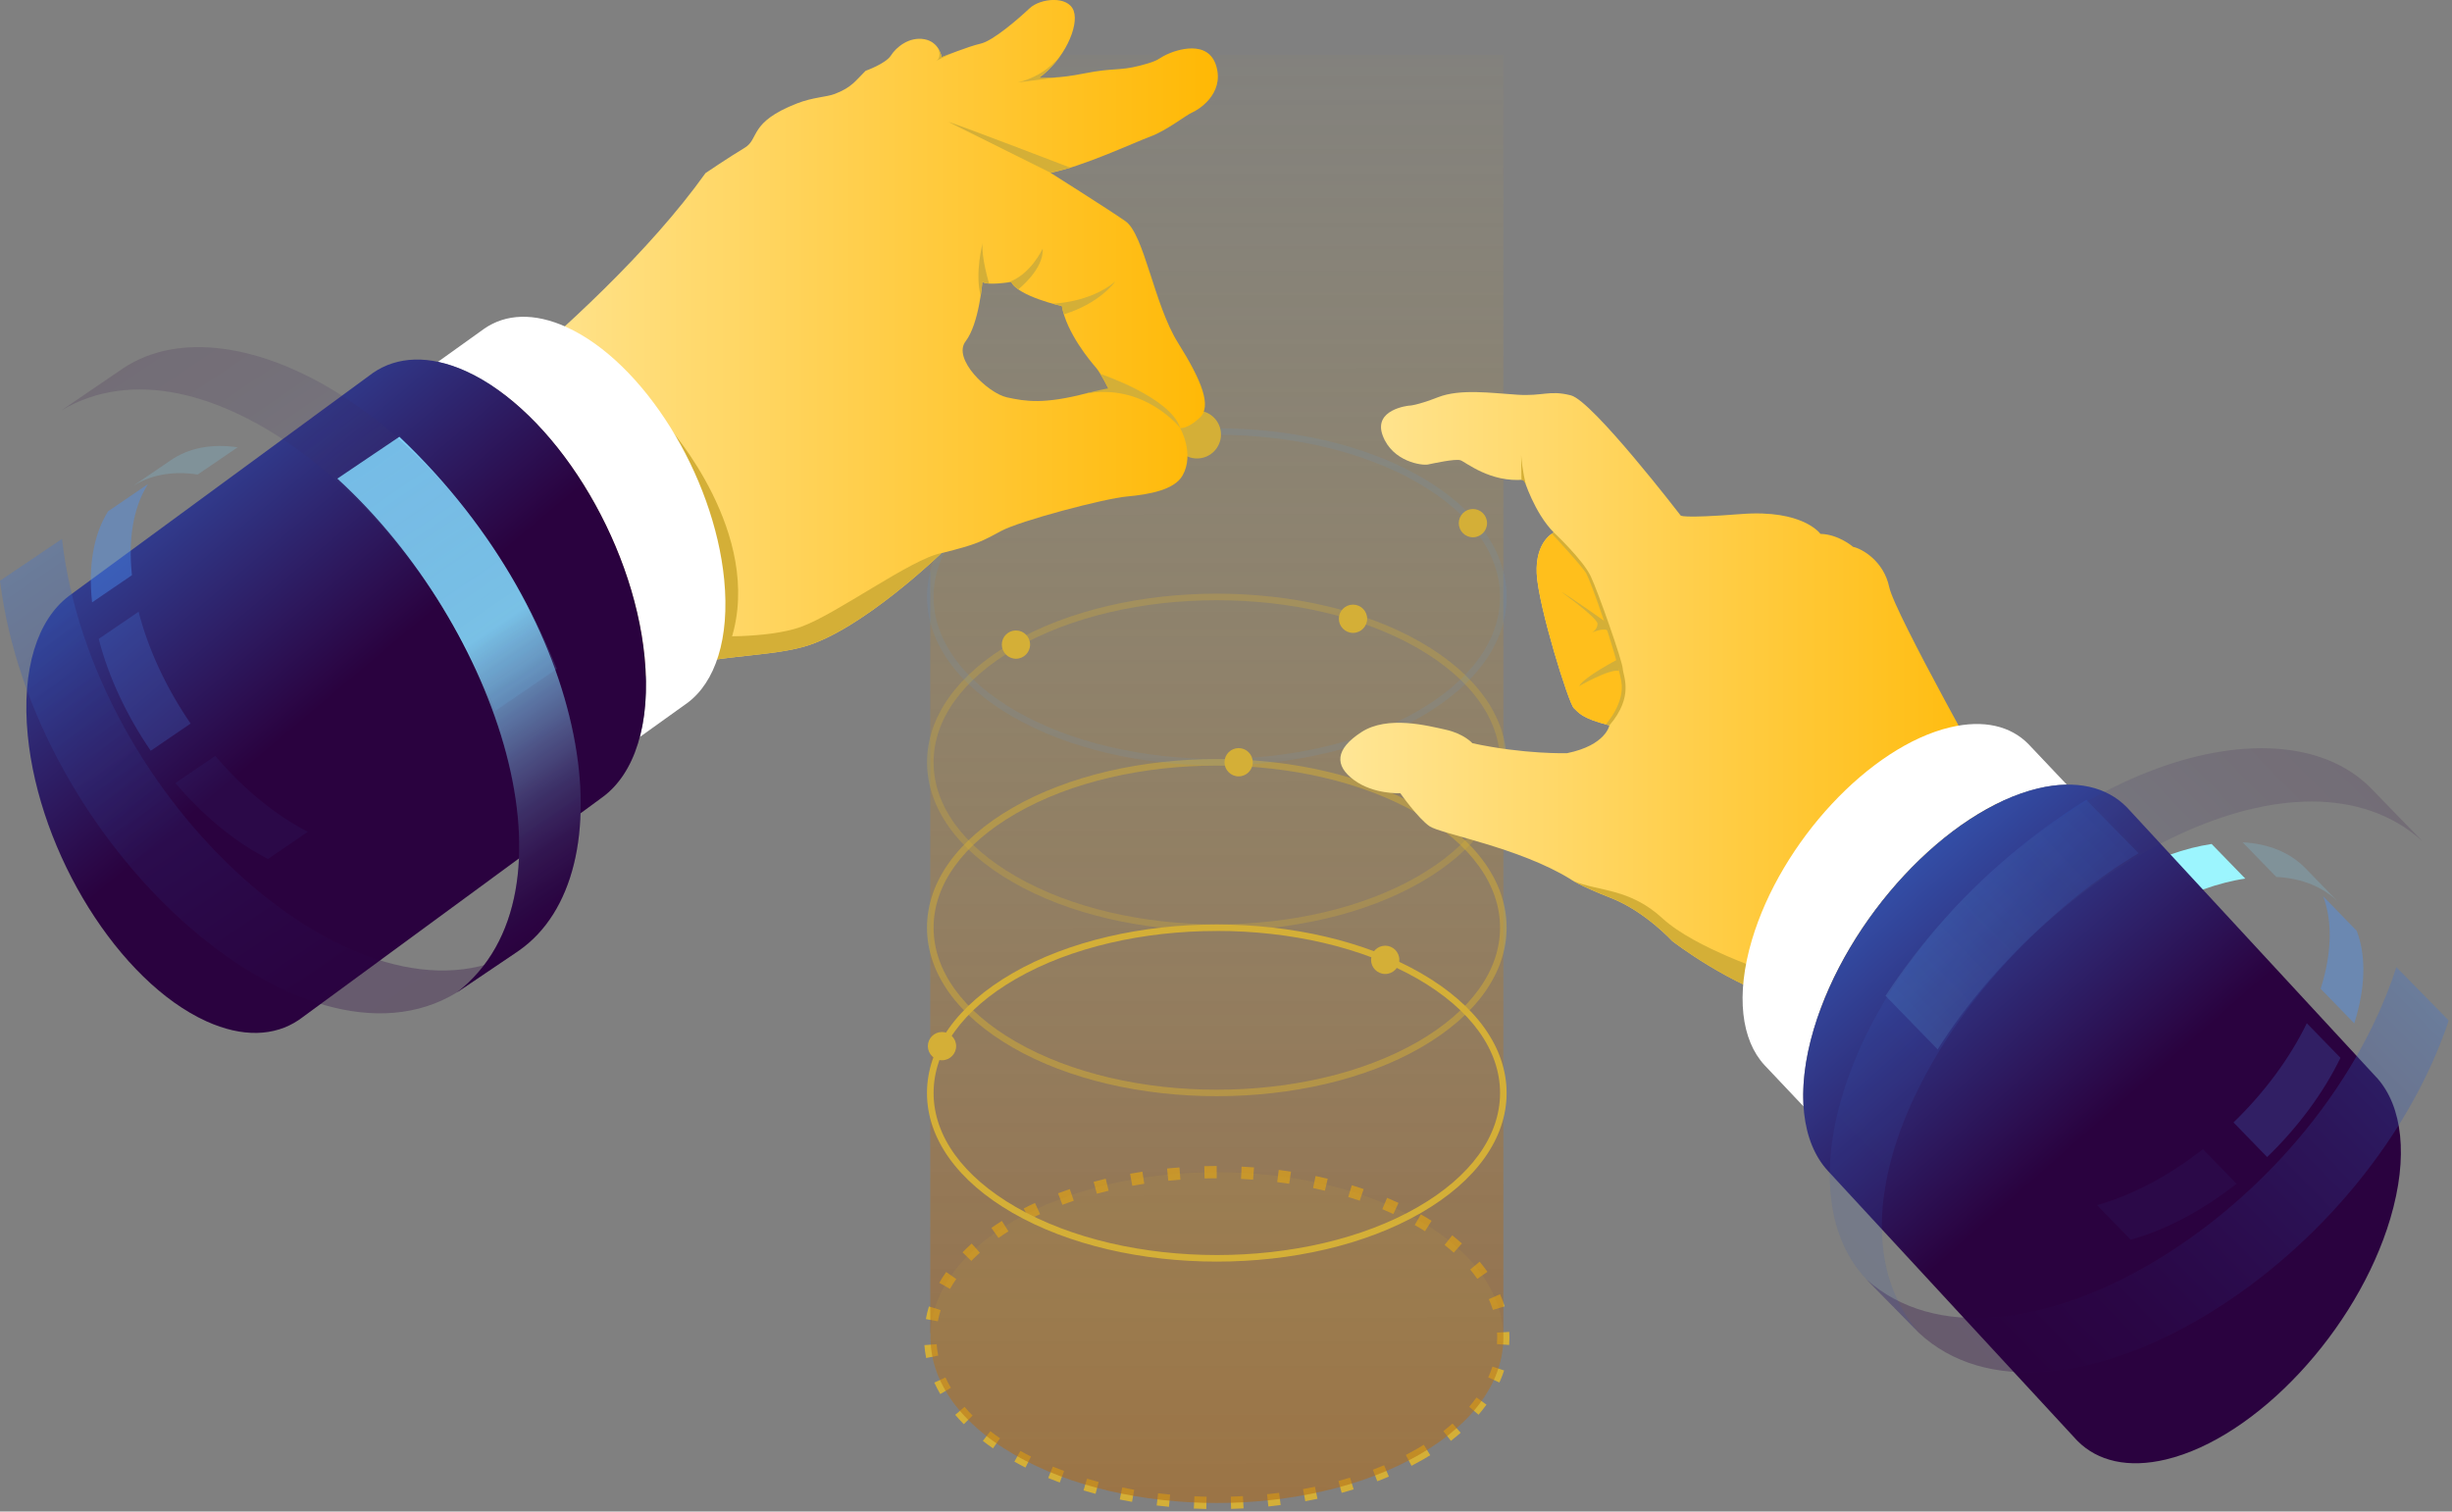 <svg width="506" height="312" viewBox="0 0 506 312" fill="none" xmlns="http://www.w3.org/2000/svg">
<rect x="0" y="0" width="506" height="312" fill="#808080" stroke="none"/>
<g clip-path="url(#clip0_21_1763)">
<path d="M456.395 174.21C455.053 174.411 453.678 174.691 452.258 175.049C446.198 176.592 440.082 179.488 434.312 183.311L441.256 190.456C447.025 186.632 453.141 183.736 459.201 182.193C460.621 181.836 462.007 181.545 463.338 181.355L456.395 174.21Z" fill="#9CF5FE"/>
<path d="M248.921 311.478C248.06 311.456 247.21 311.433 246.361 311.389L246.484 308.862C247.311 308.895 248.15 308.929 248.988 308.951L248.932 311.489L248.921 311.478ZM254.053 311.467L253.986 308.929C254.825 308.906 255.652 308.873 256.491 308.828L256.625 311.355C255.775 311.4 254.914 311.433 254.064 311.456L254.053 311.467ZM241.24 311.031C240.39 310.953 239.54 310.852 238.691 310.751L238.992 308.236C239.82 308.336 240.647 308.426 241.475 308.504L241.229 311.031H241.24ZM261.735 310.953L261.477 308.437C262.305 308.347 263.132 308.258 263.96 308.146L264.284 310.662C263.434 310.774 262.584 310.874 261.735 310.964V310.953ZM233.603 310.002C232.754 309.857 231.915 309.689 231.076 309.521L231.591 307.039C232.407 307.207 233.223 307.364 234.051 307.509L233.614 310.002H233.603ZM269.36 309.868L268.902 307.375C269.718 307.229 270.534 307.062 271.35 306.894L271.876 309.376C271.037 309.555 270.198 309.723 269.36 309.879V309.868ZM226.079 308.347C225.24 308.124 224.424 307.889 223.596 307.654L224.323 305.228C225.117 305.463 225.922 305.686 226.727 305.899L226.079 308.347ZM276.874 308.146L276.203 305.698C277.008 305.474 277.802 305.239 278.595 305.004L279.344 307.431C278.528 307.688 277.701 307.923 276.874 308.146ZM218.71 306.022C217.905 305.72 217.1 305.407 216.306 305.083L217.268 302.735C218.028 303.048 218.8 303.35 219.582 303.64L218.699 306.011L218.71 306.022ZM284.219 305.753L283.314 303.383C284.096 303.081 284.857 302.779 285.617 302.455L286.612 304.792C285.829 305.127 285.024 305.452 284.219 305.753ZM211.61 302.925C210.839 302.533 210.079 302.131 209.329 301.706L210.571 299.492C211.286 299.895 212.013 300.286 212.762 300.655L211.622 302.914L211.61 302.925ZM291.286 302.578L290.112 300.331C290.85 299.939 291.576 299.548 292.292 299.134C292.806 298.832 293.321 298.531 293.813 298.218L295.154 300.375C294.64 300.7 294.103 301.013 293.555 301.326C292.818 301.751 292.057 302.164 291.286 302.567V302.578ZM204.924 298.967C204.197 298.464 203.493 297.949 202.822 297.424L204.376 295.422C205.014 295.914 205.673 296.406 206.367 296.876L204.924 298.955V298.967ZM299.414 297.412L297.86 295.411C298.509 294.897 299.146 294.371 299.75 293.846L301.427 295.747C300.79 296.306 300.108 296.865 299.414 297.412ZM198.898 293.98C198.272 293.343 197.668 292.694 197.12 292.046L199.043 290.402C199.557 291.006 200.116 291.61 200.698 292.191L198.898 293.98ZM305.117 292.023L303.193 290.38C303.73 289.754 304.233 289.105 304.692 288.468L306.749 289.944C306.246 290.637 305.698 291.341 305.117 292.023ZM194.034 287.752C193.587 286.981 193.162 286.187 192.804 285.393L195.107 284.331C195.432 285.046 195.812 285.762 196.225 286.466L194.045 287.752H194.034ZM309.421 285.371L307.118 284.32C307.453 283.593 307.744 282.844 307.99 282.095L310.394 282.888C310.114 283.727 309.79 284.566 309.421 285.382V285.371ZM191.127 280.317C190.948 279.434 190.825 278.539 190.758 277.656L193.285 277.466C193.341 278.248 193.453 279.042 193.609 279.814L191.127 280.317ZM311.445 277.622L308.918 277.443C308.952 276.996 308.963 276.549 308.963 276.102C308.963 275.766 308.963 275.42 308.929 275.073L311.456 274.928C311.479 275.319 311.49 275.71 311.49 276.102C311.49 276.616 311.467 277.119 311.434 277.622H311.445ZM193.553 272.736L191.06 272.278C191.216 271.406 191.429 270.522 191.697 269.673L194.112 270.422C193.877 271.182 193.687 271.953 193.542 272.736H193.553ZM308.08 270.399C307.845 269.65 307.565 268.901 307.241 268.163L309.555 267.146C309.924 267.973 310.237 268.823 310.495 269.65L308.068 270.399H308.08ZM196.035 266.05L193.833 264.798C194.258 264.049 194.738 263.299 195.253 262.562L197.332 264.015C196.863 264.686 196.427 265.379 196.035 266.061V266.05ZM304.871 263.982C304.412 263.333 303.92 262.685 303.395 262.058L305.34 260.426C305.91 261.108 306.447 261.812 306.95 262.517L304.871 263.97V263.982ZM200.441 260.269L198.629 258.503C199.233 257.888 199.87 257.273 200.519 256.692L202.207 258.581C201.592 259.129 201 259.699 200.441 260.269ZM299.984 258.559C299.381 258.022 298.743 257.485 298.106 256.982L299.683 254.992C300.365 255.529 301.036 256.099 301.684 256.669L299.996 258.559H299.984ZM206.053 255.529L204.589 253.46C205.282 252.968 206.009 252.487 206.747 252.018L208.1 254.165C207.395 254.612 206.702 255.07 206.042 255.54L206.053 255.529ZM294.081 254.142C293.5 253.773 292.896 253.416 292.281 253.058L291.945 252.868L293.209 250.665L293.544 250.855C294.193 251.224 294.819 251.604 295.423 251.996L294.07 254.142H294.081ZM212.415 251.705L211.253 249.446C212.013 249.055 212.784 248.675 213.578 248.317L214.64 250.62C213.88 250.967 213.142 251.336 212.404 251.716L212.415 251.705ZM287.54 250.598C286.791 250.251 286.031 249.916 285.259 249.592L286.243 247.255C287.037 247.59 287.831 247.937 288.602 248.295L287.54 250.598ZM219.236 248.686L218.341 246.316C219.135 246.014 219.951 245.723 220.768 245.444L221.584 247.847C220.79 248.116 220.007 248.395 219.236 248.686ZM280.597 247.836C279.814 247.568 279.02 247.322 278.226 247.076L278.964 244.65C279.792 244.896 280.608 245.164 281.413 245.432L280.597 247.836ZM226.347 246.394L225.687 243.945C226.515 243.722 227.342 243.509 228.181 243.308L228.773 245.779C227.957 245.969 227.152 246.181 226.358 246.394H226.347ZM273.407 245.779C272.602 245.589 271.786 245.41 270.97 245.231L271.484 242.749C272.323 242.928 273.161 243.107 273.989 243.308L273.407 245.779ZM233.659 244.761L233.212 242.268C234.051 242.112 234.9 241.977 235.75 241.843L236.13 244.348C235.303 244.471 234.487 244.605 233.67 244.761H233.659ZM266.05 244.348C265.234 244.225 264.407 244.113 263.568 244.001L263.881 241.485C264.731 241.597 265.581 241.709 266.419 241.843L266.039 244.348H266.05ZM241.095 243.722L240.837 241.195C241.687 241.105 242.537 241.038 243.398 240.971L243.588 243.498C242.76 243.565 241.922 243.632 241.095 243.722ZM258.593 243.498C257.765 243.442 256.927 243.386 256.099 243.341L256.222 240.815C257.083 240.859 257.933 240.904 258.783 240.971L258.593 243.498ZM248.586 243.252L248.519 240.714C249.368 240.692 250.229 240.68 251.079 240.68V243.218C250.241 243.218 249.413 243.218 248.575 243.252H248.586Z" fill="#D4AF37"/>
<g style="mix-blend-mode:lighten" opacity="0.5">
<path d="M310.237 11.293H191.977V275.241H192.044C191.652 284.264 197.366 293.354 209.296 300.241C232.385 313.569 269.83 313.569 292.918 300.241C304.468 293.578 310.237 284.834 310.237 276.102V11.293Z" fill="url(#paint0_linear_21_1763)"/>
</g>
<path opacity="0.1" d="M292.918 300.242C269.83 313.57 232.385 313.57 209.296 300.242C186.207 286.914 186.207 265.29 209.296 251.963C232.385 238.635 269.83 238.635 292.918 251.963C316.007 265.29 316.007 286.914 292.918 300.242Z" fill="#D4AF37"/>
<path d="M251.101 260.415C235.839 260.415 220.578 257.061 208.949 250.353C197.567 243.778 191.295 234.99 191.295 225.62C191.295 216.251 197.567 207.462 208.949 200.888C232.194 187.471 270.008 187.471 293.254 200.888C304.636 207.462 310.908 216.251 310.908 225.62C310.908 234.99 304.636 243.778 293.254 250.353C281.637 257.061 266.363 260.415 251.101 260.415ZM251.101 192.167C236.085 192.167 221.069 195.465 209.631 202.062C198.685 208.379 192.659 216.743 192.659 225.609C192.659 234.476 198.685 242.839 209.643 249.156C232.508 262.361 269.718 262.361 292.583 249.156C303.529 242.839 309.555 234.476 309.555 225.609C309.555 216.743 303.529 208.379 292.572 202.062C281.133 195.465 266.117 192.156 251.101 192.156V192.167Z" fill="#D4AF37"/>
<path opacity="0.5" d="M251.101 226.268C235.839 226.268 220.578 222.914 208.949 216.206C197.567 209.631 191.295 200.843 191.295 191.473C191.295 182.104 197.567 173.315 208.949 166.741C232.194 153.324 270.008 153.324 293.254 166.741C304.636 173.315 310.908 182.104 310.908 191.473C310.908 200.843 304.636 209.631 293.254 216.206C281.637 222.914 266.363 226.268 251.101 226.268ZM251.101 158.031C236.085 158.031 221.069 161.329 209.631 167.937C198.685 174.255 192.659 182.618 192.659 191.484C192.659 200.351 198.685 208.714 209.643 215.032C232.508 228.236 269.718 228.236 292.583 215.032C303.529 208.714 309.555 200.351 309.555 191.484C309.555 182.618 303.529 174.255 292.572 167.937C281.133 161.341 266.117 158.031 251.101 158.031Z" fill="#D4AF37"/>
<path opacity="0.3" d="M251.113 192.133C235.851 192.133 220.577 188.779 208.96 182.07C197.578 175.496 191.306 166.719 191.306 157.338C191.306 147.968 197.578 139.18 208.96 132.606C232.206 119.189 270.02 119.189 293.265 132.606C304.647 139.18 310.919 147.968 310.919 157.338C310.919 166.708 304.647 175.496 293.265 182.07C281.648 188.779 266.375 192.133 251.113 192.133ZM251.101 123.896C236.085 123.896 221.069 127.194 209.631 133.802C198.685 140.119 192.659 148.483 192.659 157.349C192.659 166.216 198.685 174.579 209.643 180.896C232.508 194.101 269.718 194.101 292.583 180.896C303.529 174.579 309.555 166.216 309.555 157.349C309.555 148.483 303.529 140.119 292.572 133.802C281.133 127.205 266.117 123.896 251.101 123.896Z" fill="#D4AF37"/>
<path opacity="0.1" d="M251.113 157.998C235.851 157.998 220.577 154.643 208.96 147.935C197.578 141.36 191.306 132.572 191.306 123.203C191.306 113.833 197.578 105.045 208.96 98.47C232.206 85.053 270.02 85.053 293.265 98.47C304.647 105.045 310.919 113.833 310.919 123.203C310.919 132.572 304.647 141.36 293.265 147.935C281.648 154.643 266.375 157.998 251.113 157.998ZM251.101 89.749C236.085 89.749 221.069 93.048 209.631 99.656C198.685 105.973 192.659 114.336 192.659 123.203C192.659 132.069 198.685 140.432 209.643 146.75C232.508 159.954 269.718 159.954 292.583 146.75C303.529 140.432 309.555 132.069 309.555 123.203C309.555 114.336 303.529 105.973 292.572 99.656C281.133 93.059 266.117 89.749 251.101 89.749Z" fill="#53A5F8"/>
<path d="M197.31 215.937C197.31 217.547 196.002 218.855 194.392 218.855C192.782 218.855 191.474 217.547 191.474 215.937C191.474 214.327 192.782 213.019 194.392 213.019C196.002 213.019 197.31 214.327 197.31 215.937Z" fill="#D4AF37"/>
<path d="M285.852 201.044C287.464 201.044 288.77 199.738 288.77 198.126C288.77 196.515 287.464 195.208 285.852 195.208C284.24 195.208 282.934 196.515 282.934 198.126C282.934 199.738 284.24 201.044 285.852 201.044Z" fill="#D4AF37"/>
<path d="M258.526 157.338C258.526 158.948 257.217 160.256 255.607 160.256C253.997 160.256 252.689 158.948 252.689 157.338C252.689 155.728 253.997 154.42 255.607 154.42C257.217 154.42 258.526 155.728 258.526 157.338Z" fill="#D4AF37"/>
<path d="M212.572 133.053C212.572 134.663 211.264 135.971 209.654 135.971C208.044 135.971 206.735 134.663 206.735 133.053C206.735 131.443 208.044 130.135 209.654 130.135C211.264 130.135 212.572 131.443 212.572 133.053Z" fill="#D4AF37"/>
<path d="M282.129 127.72C282.129 129.33 280.82 130.638 279.21 130.638C277.6 130.638 276.292 129.33 276.292 127.72C276.292 126.11 277.6 124.802 279.21 124.802C280.82 124.802 282.129 126.11 282.129 127.72Z" fill="#D4AF37"/>
<path d="M306.872 107.986C306.872 109.596 305.564 110.904 303.954 110.904C302.344 110.904 301.036 109.596 301.036 107.986C301.036 106.376 302.344 105.067 303.954 105.067C305.564 105.067 306.872 106.376 306.872 107.986Z" fill="#D4AF37"/>
<path d="M251.962 89.693C251.962 92.421 249.749 94.635 247.02 94.635C244.292 94.635 242.078 92.421 242.078 89.693C242.078 86.965 244.292 84.751 247.02 84.751C249.749 84.751 251.962 86.965 251.962 89.693Z" fill="#D4AF37"/>
<path d="M246.003 23.223C247.121 22.776 252.656 19.5 251.023 13.741C249.391 7.972 242.649 10.342 240.714 11.27C238.78 12.198 239.417 12.467 235.18 13.562C230.942 14.658 229.712 13.965 223.842 15.139C217.961 16.324 214.383 16.089 214.383 16.089C219.56 12.366 222.702 5.456 221.573 2.247C220.443 -0.962 214.685 -0.38 212.471 1.711C210.257 3.802 204.935 8.43 202.386 9.001C199.837 9.571 194.325 11.807 194.325 11.807C194.325 11.807 193.9 8.665 190.747 8.095C187.594 7.536 184.933 9.75 183.859 11.449C182.786 13.149 178.627 14.614 178.627 14.614C176.603 16.604 175.787 18.046 172.265 19.388C170.498 20.059 167.792 20.047 164.449 21.356C154.42 25.28 156.79 28.646 153.648 30.524C150.507 32.402 145.587 35.734 145.587 35.734C134.026 51.924 116.103 68.327 102.06 80C117.612 90.633 130.895 113.923 133.02 135.658C133.154 137 133.221 138.297 133.266 139.56C145.799 135.01 157.327 135.848 165.746 133.534C177.699 130.258 194.269 114.18 194.269 114.18C201.782 112.324 202.643 111.72 206.59 109.607C210.526 107.482 227.867 102.909 232.552 102.484C237.237 102.06 242.369 101.098 244.035 98.146C246.573 93.651 243.532 88.352 243.532 88.352C243.532 88.352 245.008 88.62 247.557 86.25C250.118 83.879 248.016 78.613 243.096 70.764C238.165 62.915 236.13 48.335 232.228 45.641C228.326 42.946 216.787 35.667 216.787 35.667C223.384 34.426 234.274 29.316 237.494 28.142C240.714 26.957 244.874 23.681 245.992 23.234L246.003 23.223ZM219.124 63.161C220.097 68.718 225.039 74.588 226.134 75.84C227.23 77.093 228.93 80.626 228.93 80.626C228.013 80.48 224.323 81.151 224.323 81.151C215.457 83.488 211.644 82.862 207.764 82.012C203.884 81.162 196.471 74.085 199.267 70.451C202.062 66.806 202.722 58.174 202.722 58.174C203.661 59.024 208.681 58.197 208.681 58.197C210.067 61.148 219.124 63.184 219.124 63.184V63.161Z" fill="url(#paint1_linear_21_1763)"/>
<path d="M165.31 129.386C172.522 126.836 188.13 115.309 194.258 114.179C194.258 114.179 177.687 130.246 165.735 133.534C159.351 135.289 151.189 135.222 142.154 137.078L145.844 131.297C145.844 131.297 158.098 131.946 165.31 129.397V129.386Z" fill="#D4AF37"/>
<path d="M210.134 59.717C209.464 59.236 208.938 58.722 208.681 58.185C208.681 58.185 208.379 58.23 207.921 58.297C212.583 56.9 215.166 51.331 215.166 51.331C215.468 55.547 210.146 59.717 210.134 59.728V59.717Z" fill="#D4AF37"/>
<path d="M202.733 58.163C202.733 58.163 202.643 59.359 202.386 61.048C201.123 56.43 202.777 50.18 202.777 50.18C202.442 52.998 204.108 58.51 204.119 58.521C203.493 58.487 202.979 58.376 202.733 58.152V58.163Z" fill="#D4AF37"/>
<path d="M219.549 64.883C219.37 64.313 219.225 63.731 219.124 63.161C219.124 63.161 218.341 62.982 217.212 62.669C217.246 62.669 224.793 62.557 230.148 58.118C230.148 58.118 226.995 62.613 219.549 64.883Z" fill="#D4AF37"/>
<g opacity="0.52">
<path d="M227.599 80.659C226.749 80.838 226.101 80.917 225.631 80.928C226.235 80.827 226.962 80.727 227.599 80.659Z" fill="#E28C61"/>
</g>
<path d="M227.085 77.182C227.085 77.182 241.564 82.012 243.543 88.352C240.144 83.879 235.079 81.028 229.489 80.558L228.896 80.514C228.695 80.1 227.89 78.49 227.096 77.182H227.085Z" fill="#D4AF37"/>
<path d="M220.879 34.605C220.879 34.605 198.249 25.917 195.655 25.135L216.798 35.656L220.891 34.605H220.879Z" fill="#D4AF37"/>
<path d="M218.844 11.472C217.648 13.194 216.127 14.826 214.372 16.089C214.372 16.089 215.982 16.179 218.766 15.899L210.067 17.006C215.311 15.743 218.106 12.444 218.833 11.472H218.844Z" fill="#D4AF37"/>
<path d="M193.083 12.634C194.392 11.997 193.732 10.354 193.564 9.985C194.168 10.913 194.302 11.807 194.302 11.807C194.302 11.807 195.476 11.338 196.986 10.767C195.8 11.203 193.083 12.634 193.083 12.634Z" fill="#D4AF37"/>
<path d="M243.543 88.352C243.543 88.352 236.141 78.882 223.764 81.297C223.764 81.297 229.019 79.877 230.965 79.921C232.005 79.944 235.146 81.409 237.617 82.907C239.775 84.215 241.363 85.579 241.363 85.579L243.543 88.363V88.352Z" fill="#D4AF37"/>
<path d="M137.984 88.161C137.984 88.161 157.741 110.244 150.887 131.979L142.255 131.901L137.984 88.161Z" fill="#D4AF37"/>
<path d="M116.897 67.511C110.199 64.469 104.352 64.805 99.98 67.812L90.342 74.711C92.209 75.103 94.143 75.729 96.167 76.645C114.135 84.808 130.638 111.228 133.02 135.67C133.635 141.964 133.243 147.499 132.036 152.128L141.819 145.118C147.577 140.88 150.641 131.846 149.444 119.625C147.331 98.046 132.762 74.722 116.908 67.522L116.897 67.511Z" fill="white"/>
<g style="mix-blend-mode:lighten">
<path d="M14.155 123.069L14.2 123.035C14.233 123.002 14.278 122.979 14.323 122.946L77.003 76.947C81.956 73.559 88.587 73.179 96.167 76.623C114.135 84.785 130.638 111.206 133.02 135.647C134.372 149.489 130.906 159.72 124.377 164.516L62.311 210.068C62.255 210.101 62.211 210.135 62.155 210.179L61.607 210.571C56.665 213.88 50.091 214.216 42.577 210.805C24.609 202.643 8.106 176.223 5.725 151.781C4.383 138.085 7.771 127.921 14.166 123.069H14.155Z" fill="url(#paint2_linear_21_1763)"/>
</g>
<path d="M412.923 165.489C412.509 164.852 412.118 164.17 411.749 163.454C411.749 163.454 391.009 126.635 389.868 121.201C388.728 115.756 384.177 113.229 382.41 112.883C382.41 112.883 379.436 110.289 375.668 110.199C375.668 110.199 372.102 105.112 359.311 106.107C346.52 107.102 346.799 106.375 346.799 106.375C346.799 106.375 328.63 82.739 324.18 81.61C319.73 80.469 318.411 81.822 313.122 81.475C307.834 81.14 301.349 80.201 296.764 81.99C292.18 83.779 290.749 83.734 290.749 83.734C290.749 83.734 283.303 84.461 285.338 89.906C287.372 95.351 293.511 96.134 294.685 95.877C295.87 95.631 300.32 94.658 301.382 95.004C302.433 95.351 307.52 99.678 314.52 99.007C314.52 99.007 316.599 105.805 320.647 109.92C320.647 109.92 316.812 111.653 317.114 118.373C317.427 125.092 323.744 145.252 324.773 146.168C325.801 147.085 326.26 148.248 332.119 149.724C332.119 149.724 331.425 153.827 323.375 155.471C323.375 155.471 314.531 155.728 303.853 153.414C303.853 153.414 302.131 151.468 298.386 150.63C294.629 149.802 286.366 147.611 280.943 151.122C275.521 154.632 275.342 158.031 279.434 161.028C283.526 164.024 288.971 163.734 288.971 163.734C288.971 163.734 292.683 168.989 295.031 170.565C297.379 172.142 313.446 174.915 324.079 181.467C324.079 181.467 325.589 182.674 332.521 185.391C339.453 188.108 345.088 194.246 345.088 194.246C345.088 194.246 357.063 203.583 369.709 207.037C371.744 207.596 373.645 208.234 375.445 208.916C382.131 190.322 397.46 172.79 412.912 165.489H412.923Z" fill="url(#paint3_linear_21_1763)"/>
<path d="M335.048 143.138L334.992 140.075L332.633 131.711L329.748 123.426L327.814 118.551L324.594 114.426L320.334 110.11C319.417 110.702 316.879 112.849 317.125 118.373C317.438 125.092 323.755 145.252 324.784 146.168C325.79 147.074 326.271 148.203 331.828 149.646L332.197 149.221L334.008 146.448L335.059 143.15L335.048 143.138Z" fill="#FFBF1C"/>
<path d="M320.658 109.908C320.658 109.908 326.674 115.566 328.261 118.943C329.849 122.319 334.769 136.374 334.869 137.995C334.97 139.616 337.24 143.72 332.141 149.713L331.381 149.511C331.381 149.511 335.406 145.128 334.567 140.6C333.36 134.082 328.272 120.061 327.378 118.439C326.495 116.829 320.245 110.166 320.245 110.166L320.669 109.908H320.658Z" fill="#D4AF37"/>
<path d="M331.269 128.312C331.269 128.312 323.599 122.878 322.19 122.185C322.19 122.185 329.704 127.53 329.67 128.793C329.625 130.056 328.429 130.615 328.429 130.615C328.429 130.615 331.191 129.307 332.052 130.358C332.912 131.409 331.28 128.323 331.28 128.323L331.269 128.312Z" fill="#D4AF37"/>
<path d="M333.784 136.128C333.784 136.128 326.841 139.762 325.868 141.629C325.868 141.629 332.096 138.029 334.086 138.476L333.784 136.128Z" fill="#D4AF37"/>
<path d="M314.855 99.946C314.855 99.946 314.117 97.028 313.905 93.931L313.972 99.041L314.43 99.242L314.855 99.946Z" fill="#D4AF37"/>
<path d="M365.516 200.832C365.516 200.832 349.851 195.8 343.076 189.561C336.3 183.322 329.994 184.027 324.739 181.88C325.701 182.439 327.903 183.58 332.532 185.391C339.464 188.108 345.099 194.246 345.099 194.246C345.099 194.246 356.157 202.867 368.255 206.612L365.527 200.843L365.516 200.832Z" fill="#D4AF37"/>
<path d="M402.413 150.138C409.39 148.472 414.936 149.88 418.57 153.57L426.519 161.967C424.663 161.989 422.684 162.235 420.582 162.738C401.854 167.211 381.125 189.461 374.293 212.427C372.538 218.341 371.878 223.719 372.18 228.382L364.107 219.839C359.378 214.707 358.125 205.483 361.536 194C367.573 173.718 385.865 154.084 402.402 150.138H402.413Z" fill="white"/>
<g style="mix-blend-mode:lighten">
<path d="M490.508 222.478L490.474 222.445C490.441 222.411 490.407 222.378 490.374 222.344L438.885 166.618C434.771 162.448 428.498 160.86 420.593 162.739C401.865 167.211 381.136 189.461 374.304 212.427C370.436 225.441 371.856 235.884 377.211 241.687L428.196 296.876C428.241 296.921 428.286 296.966 428.319 297.01L428.778 297.491C432.892 301.583 439.131 303.126 446.969 301.259C465.697 296.787 486.427 274.537 493.258 251.571C497.093 238.691 495.74 228.326 490.519 222.49L490.508 222.478Z" fill="url(#paint4_linear_21_1763)"/>
</g>
<path opacity="0.4" d="M478.891 204.097C479.058 203.56 479.215 203.023 479.371 202.487C481.272 195.622 481.172 189.673 479.405 185L486.348 192.144C488.115 196.818 488.227 202.766 486.315 209.631C486.169 210.168 486.002 210.705 485.834 211.241L478.891 204.097Z" fill="#4B95FA"/>
<path opacity="0.2" d="M460.912 231.691C467.184 225.62 472.484 218.532 476.04 211.208L482.983 218.353C479.427 225.676 474.128 232.765 467.855 238.836L460.912 231.691Z" fill="#4B95FA"/>
<path opacity="0.05" d="M432.747 248.754C440.238 246.663 447.774 242.559 454.595 237.204L461.538 244.348C454.718 249.704 447.182 253.807 439.69 255.898L432.747 248.754Z" fill="#4B95FA"/>
<g style="mix-blend-mode:lighten" opacity="0.15">
<path d="M499.877 173.618C474.866 151.055 423.97 178.403 399.853 216.62L389.097 205.55C419.621 159.138 469.61 143.105 489.121 162.549L499.877 173.618Z" fill="url(#paint5_linear_21_1763)"/>
</g>
<g style="mix-blend-mode:lighten" opacity="0.3">
<path d="M505.334 210.649C487.813 262.696 423.433 300.656 395.984 275.118L385.172 264.105C413.359 289.251 477.739 251.292 494.522 199.636L505.334 210.649Z" fill="url(#paint6_linear_21_1763)"/>
</g>
<g style="mix-blend-mode:lighten" opacity="0.15">
<path d="M395.995 275.107C374.014 249.581 402.547 199.334 441.323 176.111L430.511 165.098C383.394 194.526 366.198 244.125 385.183 264.094L395.995 275.107Z" fill="url(#paint7_linear_21_1763)"/>
</g>
<g opacity="0.2">
<path d="M482.715 186.375C479.617 183.188 475.19 181.299 469.734 181.008L462.79 173.864C468.258 174.154 472.685 176.044 475.771 179.23L482.715 186.375Z" fill="#81DAFE"/>
</g>
<g style="mix-blend-mode:lighten">
<path d="M94.3 204.846C120.922 184.206 102.988 129.285 69.624 98.795L82.415 90.163C122.722 128.402 129.677 180.427 107.091 196.214L94.3 204.846Z" fill="url(#paint8_linear_21_1763)"/>
</g>
<path opacity="0.4" d="M27.226 118.73C27.17 118.171 27.114 117.612 27.08 117.064C26.577 109.953 27.874 104.15 30.535 99.924L22.306 105.537C19.645 109.763 18.348 115.566 18.851 122.677C18.885 123.236 18.941 123.784 18.996 124.343L27.226 118.73Z" fill="#4B95FA"/>
<path opacity="0.2" d="M39.334 149.355C34.404 142.154 30.613 134.149 28.601 126.266L20.372 131.879C22.395 139.773 26.174 147.767 31.105 154.968L39.334 149.355Z" fill="#4B95FA"/>
<path opacity="0.05" d="M63.53 171.695C56.609 168.15 50.035 162.627 44.422 156.019L36.193 161.632C41.806 168.24 48.38 173.763 55.301 177.308L63.53 171.695Z" fill="#4B95FA"/>
<g style="mix-blend-mode:lighten" opacity="0.15">
<path d="M12.735 84.673C41.739 67.544 86.16 104.497 102.183 146.761L114.929 138.062C94.278 86.496 48.481 60.824 25.481 75.974L12.735 84.673Z" fill="url(#paint9_linear_21_1763)"/>
</g>
<g style="mix-blend-mode:lighten" opacity="0.3">
<path d="M0 119.871C6.787 174.367 62.311 224.401 94.3 204.846L107.091 196.214C74.465 215.233 18.941 165.198 12.791 111.239L0 119.871Z" fill="url(#paint10_linear_21_1763)"/>
</g>
<g style="mix-blend-mode:lighten" opacity="0.15">
<path d="M94.3 204.846C120.922 184.206 102.988 129.285 69.624 98.795L82.415 90.163C122.722 128.402 129.677 180.427 107.091 196.214L94.3 204.846Z" fill="url(#paint11_linear_21_1763)"/>
</g>
<g opacity="0.2">
<path d="M27.013 100.606C30.68 98.102 35.399 97.129 40.81 97.945L49.04 92.332C43.628 91.527 38.91 92.489 35.242 94.993L27.013 100.606Z" fill="#81DAFE"/>
</g>
</g>
<defs>
<linearGradient id="paint0_linear_21_1763" x1="251" y1="-10.021" x2="251.107" y2="310.237" gradientUnits="userSpaceOnUse">
<stop stop-color="#D4AF37" stop-opacity="0"/>
<stop offset="1" stop-color="#AA5B0F"/>
</linearGradient>
<linearGradient id="paint1_linear_21_1763" x1="102.06" y1="69.776" x2="251.322" y2="69.776" gradientUnits="userSpaceOnUse">
<stop stop-color="#FFE696"/>
<stop offset="1" stop-color="#FFB804"/>
</linearGradient>
<linearGradient id="paint2_linear_21_1763" x1="1.683" y1="70.194" x2="65.715" y2="146.14" gradientUnits="userSpaceOnUse">
<stop stop-color="#3874DA"/>
<stop offset="1" stop-color="#2A023F"/>
</linearGradient>
<linearGradient id="paint3_linear_21_1763" x1="276.592" y1="144.922" x2="412.923" y2="144.922" gradientUnits="userSpaceOnUse">
<stop stop-color="#FFE696"/>
<stop offset="1" stop-color="#FFBA09"/>
</linearGradient>
<linearGradient id="paint4_linear_21_1763" x1="368.492" y1="157.903" x2="433.447" y2="231.634" gradientUnits="userSpaceOnUse">
<stop stop-color="#3874DA"/>
<stop offset="1" stop-color="#2A023F"/>
</linearGradient>
<linearGradient id="paint5_linear_21_1763" x1="479.732" y1="152.844" x2="407.014" y2="223.881" gradientUnits="userSpaceOnUse">
<stop stop-color="#2A023F"/>
<stop offset="0.1" stop-color="#2C0844"/>
<stop offset="0.24" stop-color="#321954"/>
<stop offset="0.41" stop-color="#3C366D"/>
<stop offset="0.59" stop-color="#4A5D91"/>
<stop offset="0.78" stop-color="#5D91BF"/>
<stop offset="0.98" stop-color="#73CEF6"/>
<stop offset="1" stop-color="#76D6FD"/>
</linearGradient>
<linearGradient id="paint6_linear_21_1763" x1="405.246" y1="284.529" x2="493.448" y2="198.366" gradientUnits="userSpaceOnUse">
<stop stop-color="#2A023F"/>
<stop offset="0.13" stop-color="#2A0645"/>
<stop offset="0.3" stop-color="#2C1356"/>
<stop offset="0.5" stop-color="#2E2873"/>
<stop offset="0.72" stop-color="#32459A"/>
<stop offset="0.95" stop-color="#366ACD"/>
<stop offset="1" stop-color="#3874DA"/>
</linearGradient>
<linearGradient id="paint7_linear_21_1763" x1="46.207" y1="576.419" x2="448.539" y2="183.387" gradientUnits="userSpaceOnUse">
<stop stop-color="#2A023F"/>
<stop offset="0.13" stop-color="#2A0645"/>
<stop offset="0.3" stop-color="#2C1356"/>
<stop offset="0.5" stop-color="#2E2873"/>
<stop offset="0.72" stop-color="#32459A"/>
<stop offset="0.95" stop-color="#366ACD"/>
<stop offset="1" stop-color="#3874DA"/>
</linearGradient>
<linearGradient id="paint8_linear_21_1763" x1="118.076" y1="188.629" x2="60.986" y2="104.529" gradientUnits="userSpaceOnUse">
<stop stop-color="#2A023F"/>
<stop offset="0.06" stop-color="#2C0844"/>
<stop offset="0.14" stop-color="#341953"/>
<stop offset="0.23" stop-color="#40366B"/>
<stop offset="0.32" stop-color="#525D8D"/>
<stop offset="0.43" stop-color="#6891B9"/>
<stop offset="0.54" stop-color="#83CEED"/>
<stop offset="0.57" stop-color="#8CE2FE"/>
</linearGradient>
<linearGradient id="paint9_linear_21_1763" x1="36.561" y1="68.348" x2="93.65" y2="152.447" gradientUnits="userSpaceOnUse">
<stop stop-color="#2A023F"/>
<stop offset="0.1" stop-color="#2C0844"/>
<stop offset="0.24" stop-color="#321954"/>
<stop offset="0.41" stop-color="#3C366D"/>
<stop offset="0.59" stop-color="#4A5D91"/>
<stop offset="0.78" stop-color="#5D91BF"/>
<stop offset="0.98" stop-color="#73CEF6"/>
<stop offset="1" stop-color="#76D6FD"/>
</linearGradient>
<linearGradient id="paint10_linear_21_1763" x1="83.246" y1="212.272" x2="13.987" y2="110.245" gradientUnits="userSpaceOnUse">
<stop stop-color="#2A023F"/>
<stop offset="0.13" stop-color="#2A0645"/>
<stop offset="0.3" stop-color="#2C1356"/>
<stop offset="0.5" stop-color="#2E2873"/>
<stop offset="0.72" stop-color="#32459A"/>
<stop offset="0.95" stop-color="#366ACD"/>
<stop offset="1" stop-color="#3874DA"/>
</linearGradient>
<linearGradient id="paint11_linear_21_1763" x1="118.076" y1="188.629" x2="60.986" y2="104.529" gradientUnits="userSpaceOnUse">
<stop stop-color="#2A023F"/>
<stop offset="0.13" stop-color="#2A0645"/>
<stop offset="0.3" stop-color="#2C1356"/>
<stop offset="0.5" stop-color="#2E2873"/>
<stop offset="0.72" stop-color="#32459A"/>
<stop offset="0.95" stop-color="#366ACD"/>
<stop offset="1" stop-color="#3874DA"/>
</linearGradient>
<clipPath id="clip0_21_1763">
<rect width="505.334" height="311.479" fill="white"/>
</clipPath>
</defs>
</svg>
